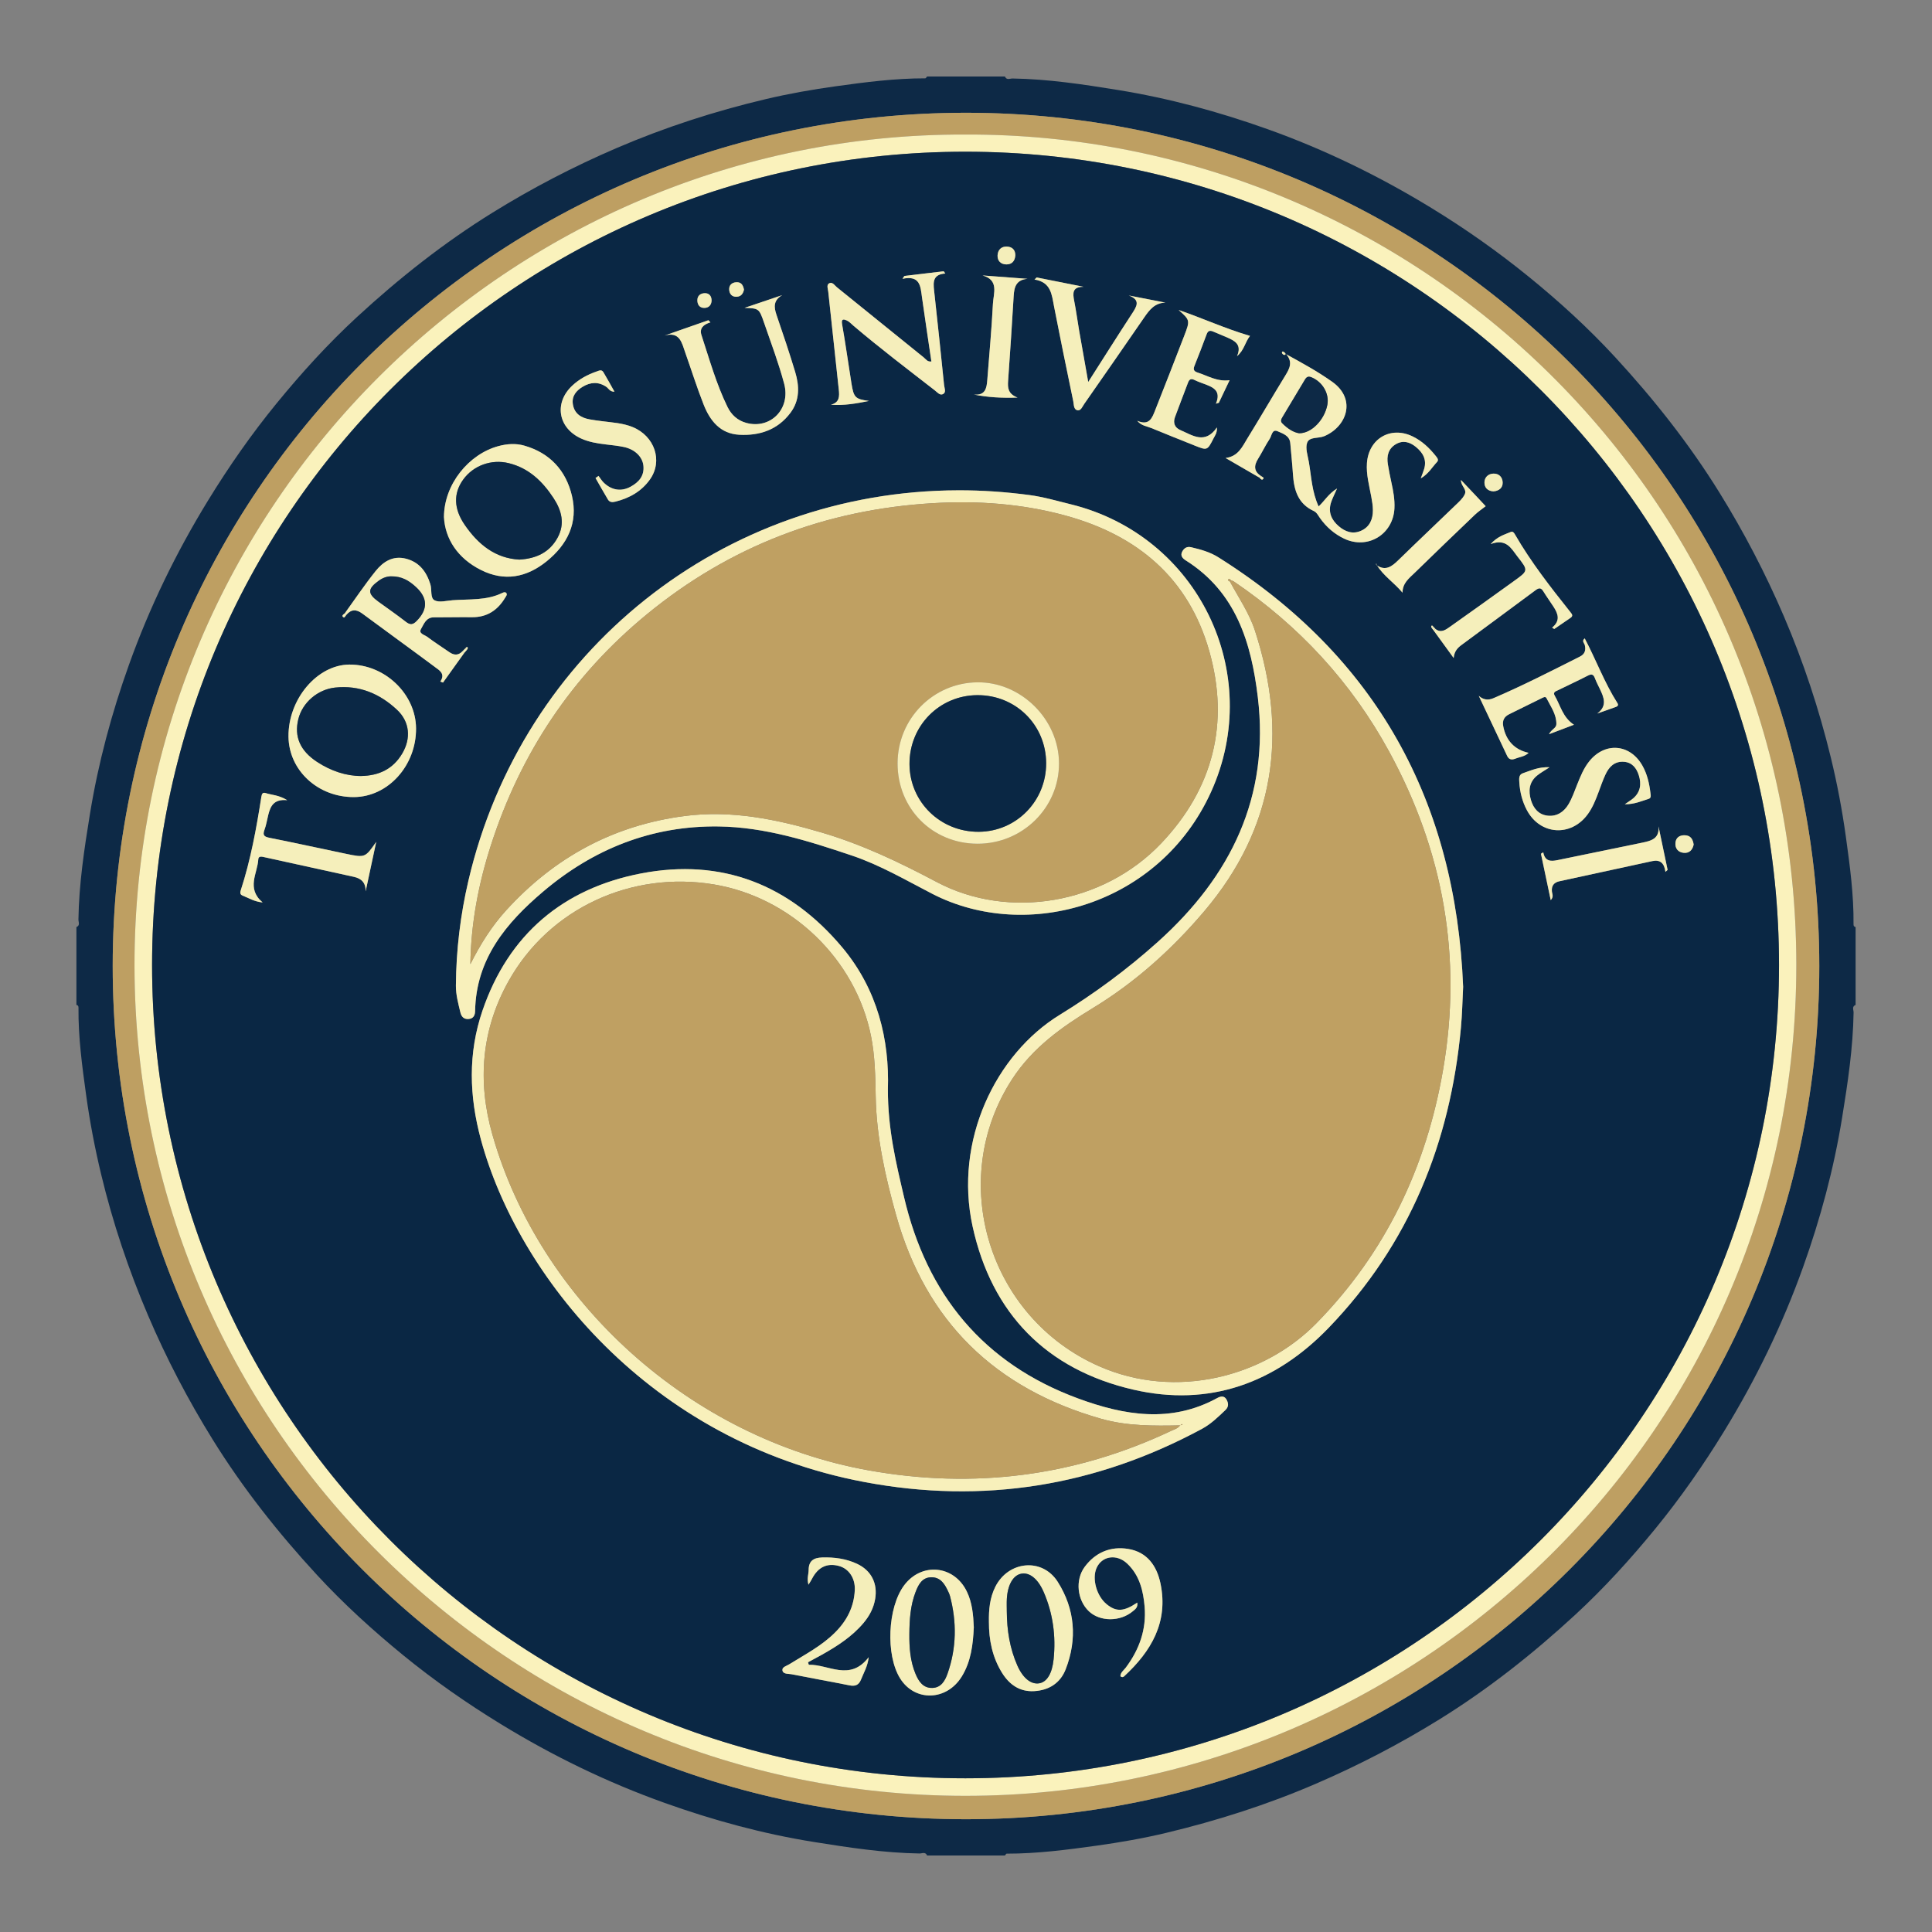 <?xml version="1.0" encoding="utf-8"?>
<!-- Generator: Adobe Illustrator 16.0.0, SVG Export Plug-In . SVG Version: 6.00 Build 0)  -->
<!DOCTYPE svg PUBLIC "-//W3C//DTD SVG 1.0//EN" "http://www.w3.org/TR/2001/REC-SVG-20010904/DTD/svg10.dtd">
<svg version="1.0" id="Layer_1" xmlns="http://www.w3.org/2000/svg" xmlns:xlink="http://www.w3.org/1999/xlink" x="0px" y="0px"
	 width="800px" height="800px" viewBox="0 0 800 800" enable-background="new 0 0 800 800" xml:space="preserve">
<rect x="0" y="0" width="800" height="800" fill="#808080" stroke="none"/>
<g>
	<path fill-rule="evenodd" clip-rule="evenodd" fill="#0D2946" d="M416.121,31.673c-10.746,0-21.497,0-32.243,0
		c-0.239,0.264-0.478,0.763-0.717,0.763c-12.479-0.015-24.805,1.577-37.137,3.292c-9.731,1.353-19.407,3.062-28.943,5.316
		c-21.17,5.009-41.79,11.683-61.835,20.294c-17.799,7.648-34.89,16.545-51.311,26.722c-20.163,12.495-38.72,27.172-56.14,43.235
		c-11.966,11.033-22.922,23.093-33.219,35.68c-10.439,12.762-19.857,26.281-28.49,40.365
		c-13.199,21.536-24.152,44.097-32.664,67.869c-7.222,20.17-12.753,40.744-16.193,61.928c-2.351,14.473-4.527,28.924-4.754,43.613
		c-0.017,1.036,0.807,2.464-0.833,3.129c0,10.747,0,21.493,0,32.239c0.641,0.097,0.862,0.526,0.856,1.113
		c-0.123,12.217,1.511,24.267,3.181,36.335c1.526,11.031,3.613,21.938,6.211,32.745c4.816,20.016,11.324,39.454,19.429,58.424
		c7.61,17.815,16.539,34.893,26.716,51.311c12.496,20.163,27.175,38.716,43.237,56.134c11.033,11.967,23.096,22.92,35.685,33.218
		c12.763,10.438,26.281,19.854,40.369,28.488c21.534,13.196,44.095,24.16,67.874,32.655c20.175,7.207,40.729,12.819,61.931,16.205
		c14.481,2.312,28.928,4.519,43.62,4.747c1.037,0.016,2.464-0.806,3.129,0.833c10.746,0,21.497,0,32.243,0
		c0.24-0.268,0.479-0.765,0.719-0.762c12.479,0.014,24.805-1.578,37.133-3.295c9.734-1.354,19.414-3.038,28.945-5.322
		c21.146-5.07,41.797-11.646,61.838-20.285c17.787-7.668,34.887-16.549,51.307-26.725c20.164-12.495,38.721-27.173,56.141-43.234
		c11.967-11.033,22.922-23.093,33.221-35.682c10.438-12.762,19.857-26.279,28.49-40.366c13.197-21.532,24.15-44.094,32.662-67.866
		c7.221-20.173,12.754-40.744,16.193-61.928c2.35-14.477,4.525-28.924,4.758-43.614c0.014-1.036-0.811-2.464,0.832-3.129
		c0-10.746,0-21.492,0-32.239c-0.643-0.097-0.863-0.528-0.857-1.113c0.125-12.216-1.51-24.268-3.18-36.337
		c-1.529-11.028-3.592-21.944-6.217-32.74c-4.869-19.998-11.291-39.466-19.42-58.43c-7.631-17.803-16.543-34.887-26.719-51.306
		c-12.502-20.163-27.18-38.719-43.24-56.136c-11.035-11.965-23.07-22.953-35.691-33.208c-12.793-10.39-26.252-19.889-40.357-28.502
		c-21.551-13.168-44.096-24.164-67.881-32.648c-20.176-7.197-40.744-12.767-61.928-16.2c-14.479-2.344-28.926-4.524-43.619-4.753
		C418.215,32.49,416.785,33.312,416.121,31.673z M399.966,753.304C204.589,753.276,46.641,595.31,46.67,399.967
		C46.7,204.608,204.687,46.662,400.034,46.696c195.371,0.035,353.33,158.016,353.294,353.338
		C753.293,595.404,595.324,753.327,399.966,753.304z"/>
	<path fill-rule="evenodd" clip-rule="evenodd" fill="#BE9F62" d="M399.966,753.304c195.358,0.023,353.327-157.899,353.362-353.27
		c0.035-195.322-157.924-353.303-353.294-353.338C204.687,46.662,46.7,204.608,46.67,399.967
		C46.641,595.31,204.589,753.276,399.966,753.304z M399.656,55.714c186.596-0.737,343.987,150.274,344.161,343.579
		c0.174,193.331-157.076,344.268-343.969,344.325C211.114,743.678,55.864,590.255,55.695,399.89
		C55.527,209.446,210.694,55.099,399.656,55.714z"/>
	<path fill-rule="evenodd" clip-rule="evenodd" fill="#FAF2BC" d="M399.656,55.714C210.694,55.099,55.527,209.446,55.695,399.89
		c0.169,190.365,155.419,343.788,344.152,343.729c186.893-0.058,344.143-150.994,343.969-344.325
		C743.643,205.988,586.252,54.977,399.656,55.714z M736.652,399.586c0.016,185.985-150.775,336.718-336.896,336.768
		c-186.098,0.05-336.785-150.624-336.785-336.757c0-186.133,150.656-336.791,336.777-336.775
		C585.824,62.836,736.639,213.583,736.652,399.586z"/>
	<path fill-rule="evenodd" clip-rule="evenodd" fill="#0A2744" d="M736.652,399.586c-0.014-186.003-150.828-336.75-336.904-336.765
		C213.628,62.806,62.972,213.463,62.972,399.597c0,186.133,150.687,336.807,336.785,336.757
		C585.877,736.304,736.668,585.571,736.652,399.586z M593.605,259.601c0.256,0.281,0.514,0.563,0.768,0.847
		c2.395,1.849,4.35,0.27,6.148-0.996c8.873-6.26,17.691-12.6,26.504-18.942c5.85-4.207,5.867-4.257,1.367-10.004
		c-2.572-3.286-4.564-7.68-11.143-5.222c2.842-3.173,5.695-3.893,8.301-4.997c0.871-0.368,1.332,0.27,1.799,1.077
		c6.592,11.402,14.676,21.75,22.855,32.021c0.793,0.994,1.322,1.639,0.018,2.521c-2.225,1.497-4.424,3.026-6.637,4.543
		c-0.299-0.187-0.6-0.376-0.902-0.561c3.588-2.885,2.451-5.792,0.58-8.673c-1.387-2.135-2.881-4.2-4.217-6.368
		c-0.947-1.537-1.797-1.501-3.191-0.463c-10.215,7.61-20.498,15.128-30.727,22.721c-1.555,1.156-2.93,2.556-3.197,5.366
		c-3.041-4.188-5.691-7.839-8.344-11.494c-0.211-0.269-0.426-0.538-0.641-0.804c-0.252-0.401-0.549-0.827,0.004-1.179
		C593.012,258.953,593.381,259.386,593.605,259.601z M192.697,268.471c0.229-0.209,0.58-0.64,0.669-0.593
		c0.594,0.329,0.252,0.758,0.023,1.156c-0.396,0.454-0.788,0.907-1.182,1.363c-2.926,4.083-5.85,8.166-8.775,12.249
		c-0.366-0.14-0.733-0.282-1.101-0.423c2.17-3.251-0.379-4.641-2.176-5.984c-10-7.461-20.123-14.75-30.141-22.183
		c-2.506-1.858-4.597-1.806-6.619,0.563c-0.415,0.406-0.674,1.502-1.4,0.816c-0.557-0.527,0.228-1.076,0.747-1.439
		c4.234-5.857,8.263-11.875,12.773-17.51c3.115-3.889,7.192-6.559,12.654-5.126c5.501,1.442,8.413,5.391,10.031,10.557
		c0.71,2.265-0.13,5.687,1.735,6.661c1.962,1.026,4.966,0.154,7.503-0.037c6.908-0.521,14.001,0.182,20.514-3.004
		c0.666-0.327,1.377-0.516,1.766,0.132c0.371,0.613-0.183,1.224-0.534,1.809c-3.131,5.238-7.555,8.171-13.831,8.093
		c-5.234-0.064-10.469,0.078-15.705,0.058c-3.263-0.013-4.136,2.825-5.315,4.828c-1.119,1.901,1.43,2.394,2.537,3.218
		c3.006,2.245,6.161,4.29,9.256,6.415c1.912,1.31,3.723,1.352,5.39-0.429C191.909,269.264,192.303,268.868,192.697,268.471z
		 M569.986,234.02c3.773,2.576,6.371,0.533,9.047-2.081c7.875-7.688,15.877-15.245,23.799-22.887c1.34-1.293,2.754-2.524,3.637-4.25
		c1.154-2.266-1.584-3.438-1.51-6.053c2.291,2.419,4.211,4.436,6.119,6.461c1.375,1.458,2.734,2.929,4.104,4.392
		c-1.498,1.178-3.098,2.242-4.469,3.549c-8.344,7.977-16.67,15.976-24.928,24.042c-2.277,2.227-5.041,4.242-5.029,8.223
		c-3.463-4.15-7.936-6.983-10.666-11.464c-0.139-0.135-0.281-0.271-0.424-0.406c0.113-0.017,0.229-0.032,0.344-0.05
		C570.004,233.671,569.994,233.846,569.986,234.02z M521.592,197.83c-4.498-2.606-8.994-5.214-14.107-8.181
		c5.244-0.653,6.908-4.669,9.018-8.096c5.342-8.671,10.463-17.475,15.783-26.159c1.73-2.827,3.092-5.495,0.309-8.704
		c6.656,3.66,13.105,7.179,19.047,11.412c10.166,7.239,5.986,18.635-3.35,22.529c-2.395,0.997-6.119,0.135-7.039,2.708
		c-0.809,2.267,0.246,5.266,0.703,7.904c1.053,6.096,1.246,12.405,4.059,18.461c2.578-2.424,4.107-5.279,7.627-7.429
		c-1.121,2.588-2.012,4.218-2.541,5.956c-1.189,3.929,0.252,7.103,3.244,9.666c2.734,2.344,5.861,3.417,9.293,1.863
		c3.586-1.624,4.873-4.833,4.848-8.559c-0.014-1.858-0.34-3.73-0.676-5.565c-0.844-4.606-2.131-9.14-1.787-13.911
		c0.723-10.031,9.703-15.372,18.754-11.09c3.969,1.878,7.063,4.813,9.768,8.207c0.602,0.754,1.328,1.594,0.488,2.473
		c-2.029,2.127-3.467,4.873-6.729,6.771c0.629-1.739,1.086-2.817,1.416-3.933c1.16-3.918-0.613-6.805-3.49-9.138
		c-2.447-1.987-5.268-2.822-8.197-1.111c-3.209,1.869-3.902,4.935-3.342,8.365c0.408,2.509,0.912,5.004,1.453,7.49
		c0.777,3.542,1.445,7.085,1.262,10.744c-0.539,10.779-11.045,17.164-20.797,12.553c-4.074-1.926-7.387-4.83-10.008-8.504
		c-0.777-1.089-1.354-2.386-2.633-2.974c-6.545-3.007-8.162-8.731-8.582-15.203c-0.279-4.282-0.742-8.552-1.102-12.83
		c-0.268-3.2-3.109-4.013-5.236-4.969c-2.332-1.043-2.447,1.861-3.281,3.117c-1.773,2.67-3.143,5.604-4.846,8.33
		c-1.791,2.868-1.721,5.239,1.322,7.139c0.363,0.362,1.398,0.494,0.775,1.216C522.568,198.898,521.939,198.385,521.592,197.83z
		 M367.656,451.092c-0.032,16.535,3.399,30.511,6.651,44.456c9.413,40.387,32.796,69.052,72.13,83.532
		c19.053,7.013,38.438,10.323,57.605-0.185c1.359-0.745,2.881-1.084,3.844,0.646c0.844,1.51,0.943,2.984-0.486,4.344
		c-3.016,2.868-5.98,5.775-9.697,7.778c-44.023,23.737-90.639,31.287-139.813,22.008c-89.465-16.879-143.548-85.872-158.735-141.731
		c-4.907-18.051-5.404-35.804,0.621-53.446c10.804-31.628,33.494-50.633,65.724-56.833c33.309-6.405,61.444,4.608,83.27,30.65
		C363.474,409.854,368.33,430.7,367.656,451.092z M396.845,203.028c9.815-0.032,19.581,0.667,29.315,1.946
		c5.875,0.772,11.529,2.444,17.254,3.851c52.564,12.926,80.352,69.807,58.086,119.026c-21.215,46.899-76.176,62.503-115.473,42.254
		c-10.927-5.63-21.535-11.893-33.33-15.858c-17.969-6.043-35.992-11.771-55.128-12.027c-27.621-0.373-51.825,9.279-72.683,26.983
		c-15.24,12.934-27.773,27.8-28.151,49.411c-0.029,1.629-0.57,3.191-2.736,3.34c-2.06,0.143-2.976-1.11-3.37-2.767
		c-0.87-3.645-1.877-7.263-1.85-11.075c0.104-14.69,1.853-29.203,5.189-43.482C216.179,269.57,299.505,203.23,396.845,203.028z
		 M605.852,408.629c-0.289,5.794-0.404,11.421-0.928,17.051c-4.402,47.48-21.391,89.502-54.723,124.105
		c-22.172,23.018-49.537,32.886-80.914,25.636c-35.91-8.297-58.668-31.444-66.568-67.638c-7.73-35.411,9.482-71.234,36.102-87.568
		c14.434-8.856,27.941-18.825,40.594-30.187c30.316-27.223,46.385-60.087,41.414-101.392c-2.705-22.464-8.994-43.484-29.852-56.599
		c-1.285-0.81-2.365-1.956-1.426-3.677c0.775-1.418,1.951-2.17,3.664-1.769c3.922,0.919,7.805,1.99,11.25,4.155
		C570.039,271.989,602.777,331.889,605.852,408.629z M146.531,330.056c-14.892,0.07-26.931-11.068-27.074-25.045
		c-0.157-15.499,11.873-29.738,25.2-29.828c14.671-0.097,27.492,12.146,27.618,26.373
		C172.412,317.005,160.682,329.991,146.531,330.056z M183.834,214.094c0.052-13.626,10.329-26.072,22.529-29.362
		c3.564-0.962,7.166-1.226,10.718-0.214c10.634,3.034,17.271,10.313,19.743,20.768c2.638,11.163-1.822,20.197-10.577,27.224
		c-8.258,6.626-17.346,8.355-26.988,3.563C189.461,231.205,184.292,223.062,183.834,214.094z M359.813,166.029
		c-5.179,1.053-10.37,1.966-15.777,1.572c3.696-0.932,3.583-3.585,3.279-6.373c-1.462-13.466-2.917-26.931-4.345-40.4
		c-0.124-1.161-0.774-2.748,0.226-3.416c1.425-0.951,2.361,0.738,3.333,1.522c12.01,9.683,23.979,19.416,35.994,29.09
		c0.845,0.683,1.489,1.883,3.153,1.662c-1.316-8.938-2.674-17.807-3.911-26.692c-0.613-4.411-0.725-9.102-8.059-7.548
		c0.252-0.391,0.507-0.782,0.761-1.173c5.431-0.65,10.861-1.302,16.292-1.953c0.227,0.312,0.455,0.623,0.683,0.934
		c-5.131,0.351-5.045,3.47-4.658,6.968c1.447,13.063,2.808,26.133,4.141,39.207c0.126,1.246,0.969,2.939-0.361,3.711
		c-1.329,0.772-2.438-0.694-3.458-1.484c-11.335-8.806-22.77-17.485-33.713-26.784c-0.917-0.779-1.763-1.761-2.827-2.216
		c-1.083-0.466-2.297-0.8-1.883,1.529c1.448,8.172,2.568,16.403,3.891,24.599C353.529,164.701,354.149,165.231,359.813,166.029z
		 M308.305,127.481c5.192-1.755,10.387-3.512,15.582-5.268c-3.623,2.129-3.495,4.837-2.359,8.146
		c2.692,7.846,5.341,15.713,7.74,23.652c1.764,5.834,1.946,11.721-1.955,16.917c-5.295,7.057-12.747,9.553-21.219,9.09
		c-7.902-0.434-12.1-5.842-14.733-12.499c-2.801-7.087-5.08-14.381-7.627-21.57c-1.403-3.96-2.197-8.769-8.533-7.007
		c6.045-2.115,12.092-4.23,18.139-6.348c0.278,0.294,0.556,0.588,0.833,0.882c-2.874,0.877-4.642,2.446-3.709,5.283
		c3.297,10.037,6.136,20.25,10.8,29.779c1.572,3.213,4.137,5.582,7.746,6.571c9.994,2.733,18.49-5.754,15.692-16.237
		c-2.272-8.517-5.412-16.805-8.288-25.152C314.329,127.676,314.241,127.708,308.305,127.481z M409.49,671.565
		c-0.084-5.004,0.354-9.919,2.635-14.482c5.381-10.773,19.457-12.193,25.863-2.07c7.125,11.256,8.146,23.666,3.295,36.183
		c-2.227,5.755-6.967,8.741-13.125,9.07c-5.963,0.316-10.215-2.718-13.242-7.592C410.91,686.219,409.463,679.068,409.49,671.565z
		 M403.234,673.843c-0.336,7.097-1.145,14.159-5.008,20.399c-6.286,10.159-19.488,10.467-25.542,0.686
		c-5.99-9.678-5.142-29.255,1.661-38.423c7.188-9.685,20.651-8.435,25.958,2.426C402.596,663.617,403.014,668.687,403.234,673.843z
		 M504.697,166.786c-0.404,0.127-0.805,0.254-1.209,0.382c2.273-5.429-1.188-6.831-4.775-8.166
		c-1.377-0.513-2.777-1.004-4.092-1.657c-1.42-0.702-2.16-0.333-2.695,1.116c-1.77,4.771-3.658,9.499-5.398,14.279
		c-0.857,2.354-0.113,4.344,2.209,5.34c5.063,2.173,10.232,6.068,15.156-1.086c0.139,2.229-0.758,3.293-1.352,4.452
		c-2.619,5.136-2.635,5.141-7.916,3.029c-5.965-2.389-11.938-4.76-17.875-7.219c-1.885-0.779-4.102-0.914-5.85-3.024
		c5.051,2.222,6.207-1.266,7.459-4.436c4.029-10.213,8.041-20.435,11.977-30.68c2.5-6.504,2.441-6.529-2.293-10.756
		c9.801,3.338,19.227,7.7,29.553,10.727c-2.105,2.71-2.463,6.038-5.373,8.382c2.127-4.834-0.963-6.382-4.236-7.802
		c-1.842-0.802-3.705-1.549-5.555-2.339c-1.279-0.547-2.191-0.547-2.779,1.062c-1.604,4.401-3.33,8.761-5.057,13.117
		c-0.561,1.413-0.299,2.234,1.234,2.723c4.254,1.35,8.166,3.903,13.322,3.206C507.529,160.844,506.115,163.814,504.697,166.786z
		 M661.393,295.457c4.285-3.194,2.727-6.696,1.061-10.213c-0.688-1.453-1.459-2.872-2.014-4.375c-0.617-1.669-1.395-1.913-3-1.081
		c-4.039,2.092-8.188,3.976-12.268,5.999c-0.867,0.431-2.287,0.767-1.396,2.269c2.381,4.035,3.293,8.998,7.967,12.046
		c-3.512,1.331-6.602,2.504-10.334,3.919c1.068-2.13,3.035-2.489,3.055-4.183c0.053-4.083-2.361-7.286-4.078-10.717
		c-0.465-0.934-1.424-0.293-2.129,0.05c-4.445,2.183-8.891,4.367-13.328,6.567c-2.037,1.011-2.918,2.536-2.486,4.907
		c1.086,5.914,4.643,9.817,10.521,11.088c-1.623,1.582-3.705,1.676-5.49,2.409c-1.463,0.6-2.662,0.403-3.371-1.089
		c-3.941-8.301-7.855-16.616-11.777-24.926c1.967,1.742,3.936,1.898,6.119,0.961c12.189-5.231,23.982-11.28,35.814-17.238
		c1.998-1.006,2.48-2.633,1.982-4.723c-0.203-0.852-1.414-1.654-0.049-2.795c4.697,8.889,8.17,18.35,13.561,26.822
		c0.453,0.707,0.203,1.263-0.584,1.544C666.578,293.624,663.984,294.538,661.393,295.457z M482.586,125.31
		c-4.488,0.102-6.684,3.079-8.861,6.245c-8.207,11.927-16.473,23.813-24.752,35.689c-0.74,1.069-1.395,2.873-2.754,2.65
		c-1.699-0.279-1.514-2.341-1.793-3.697c-2.719-13.113-5.426-26.231-7.982-39.376c-0.945-4.868-1.225-9.977-8.074-11.073
		c0.297-0.287,0.596-0.572,0.891-0.857c6.49,1.291,12.979,2.582,19.465,3.872c-4.717-0.067-4.564,2.579-3.922,5.846
		c0.809,4.071,1.336,8.196,2.043,12.289c1.172,6.776,2.393,13.542,3.762,21.284c6.408-10.029,12.182-19.193,18.105-28.264
		c1.969-3.014,3.717-5.667-1.289-7.565C472.48,123.339,477.531,124.326,482.586,125.31z M151.404,369.071
		c0.058-3.584-1.741-5.299-4.887-5.996c-12.3-2.72-24.601-5.431-36.91-8.108c-0.977-0.212-2.569-0.693-2.649,0.817
		c-0.312,5.861-5.1,12.034,1.791,17.9c-3.518-0.356-5.785-1.849-8.219-2.813c-0.997-0.394-1.233-1.001-0.84-2.207
		c4.12-12.643,6.485-25.683,8.543-38.784c0.182-1.156,0.555-1.876,1.731-1.495c2.593,0.839,5.483,0.787,8.979,2.957
		c-5.665-0.567-6.956,2.546-7.851,6.048c-0.53,2.078-0.835,4.232-1.583,6.223c-0.903,2.401,0.042,2.897,2.229,3.333
		c10.515,2.094,20.989,4.399,31.484,6.589c7.984,1.664,7.989,1.636,12.565-4.943C154.215,355.95,152.81,362.512,151.404,369.071z
		 M359.707,686.212c-0.43,3.823-2.08,6.453-3.184,9.271c-0.891,2.276-2.413,2.862-4.78,2.388c-8.01-1.604-16.059-3.021-24.07-4.616
		c-1.327-0.264-3.439,0.073-3.688-1.63c-0.197-1.348,1.731-1.797,2.836-2.483c6.589-4.098,13.519-7.675,19.082-13.282
		c4.833-4.867,7.731-10.562,8.047-17.449c0.222-4.869-2.421-8.824-6.497-9.955c-4.933-1.373-8.725,0.429-11.226,5.301
		c-0.361,0.703-0.81,1.36-1.453,2.431c-0.733-2.501,0.056-4.307,0.069-6.137c0.026-3.677,2.007-5.027,5.579-5.133
		c5.057-0.151,9.913,0.484,14.488,2.636c5.891,2.771,8.553,8.126,7.479,14.512c-0.643,3.817-2.366,7.059-4.837,9.988
		c-4.76,5.635-10.825,9.536-17.159,13.099c-1.918,1.078-3.866,2.103-5.801,3.153c0.102,0.347,0.204,0.692,0.308,1.042
		C343.12,689.125,351.906,696.414,359.707,686.212z M470.918,663.603c0.326,2.043-0.9,2.795-1.871,3.606
		c-5.223,4.372-13.539,4.353-18.145,0.006c-4.865-4.591-5.789-12.981-1.736-18.435c4.461-5.999,10.748-8.593,18.008-7.397
		c7.842,1.289,11.852,7.014,13.371,14.351c3.309,16.005-3.865,28.054-15.096,38.421c-0.395,0.367-0.963,0.474-1.512-0.073
		c0.033-1.585,1.389-2.432,2.225-3.553c5.596-7.463,8.58-15.794,7.809-25.152c-0.545-6.627-2.104-13.063-7.174-17.889
		c-4.404-4.195-10.541-3.227-12.75,1.814c-1.951,4.441,0.039,11.573,4.174,14.956C462.188,667.504,465.311,667.392,470.918,663.603z
		 M246.591,197.939c0.416-0.292,0.832-0.58,1.25-0.872c0.722,0.947,1.338,2.005,2.188,2.822c3.256,3.131,7.222,3.749,11.059,1.661
		c3.379-1.84,5.747-4.419,5.343-8.641c-0.356-3.72-3.491-6.841-8.101-7.82c-2.485-0.525-5.032-0.77-7.559-1.074
		c-3.469-0.414-6.902-0.974-10.113-2.426c-9.594-4.34-11.352-14.771-3.673-21.93c2.879-2.686,6.278-4.528,10-5.812
		c1.038-0.359,2.112-0.977,2.854,0.252c1.55,2.563,2.969,5.204,4.606,8.105c-2.008-0.02-2.432-1.373-3.362-2.005
		c-3.281-2.231-6.584-2.002-9.813-0.049c-2.67,1.611-4.586,3.858-4.057,7.241c0.605,3.867,3.335,5.6,6.917,6.255
		c1.71,0.309,3.438,0.538,5.163,0.757c4.248,0.546,8.557,0.77,12.594,2.402c9.193,3.714,12.712,14.057,7.223,21.754
		c-3.477,4.875-8.442,7.697-14.234,9.149c-1.327,0.334-2.44,0.316-3.167-0.899C249.959,203.88,248.292,200.898,246.591,197.939z
		 M672.793,333.025c1.602-1.119,2.619-1.704,3.49-2.456c3.035-2.605,3.439-5.968,2.313-9.534c-0.936-2.954-2.725-5.333-6.133-5.595
		c-3.928-0.299-6.213,2.09-7.707,5.338c-1.057,2.301-1.898,4.71-2.781,7.092c-1.209,3.273-2.479,6.514-4.568,9.349
		c-6.939,9.417-19.648,8.562-25.135-1.711c-1.922-3.594-2.9-7.488-3.154-11.541c-0.086-1.438-0.299-3.199,1.486-3.794
		c3.318-1.108,6.555-2.702,11.039-2.466c-2.172,1.425-3.764,2.292-5.148,3.416c-3.375,2.74-3.691,6.419-2.539,10.238
		c1.027,3.408,3.209,6.019,6.98,6.397c3.877,0.389,6.771-1.676,8.619-4.853c1.469-2.523,2.436-5.346,3.527-8.076
		c1.35-3.361,2.691-6.721,4.988-9.581c6.475-8.071,16.809-7.276,21.949,1.669c2.043,3.557,2.91,7.458,3.4,11.474
		c0.113,0.921,0.414,2.04-0.773,2.404C679.691,331.707,676.82,333.062,672.793,333.025z M403.201,163.37
		c4.744,0.509,5.348-2.553,5.605-5.894c0.822-10.562,1.797-21.119,2.346-31.696c0.221-4.285,2.625-9.805-4.297-11.726
		c6.207,0.468,12.418,0.939,18.627,1.407c-4.572,0.349-5.51,3.209-5.734,6.988c-0.689,11.783-1.488,23.558-2.316,35.331
		c-0.199,2.808-0.061,5.349,3.932,6.848C414.666,164.863,409.092,164.521,403.201,163.37z M642.127,372.73
		c-1.406-6.664-2.73-12.936-4.051-19.208c0.314-0.199,0.633-0.398,0.947-0.601c0.717,3.819,3.152,3.807,5.893,3.239
		c11.678-2.417,23.359-4.808,35.037-7.217c3.652-0.755,7.262-1.577,6.801-6.749c1.256,6.001,2.514,12.002,3.768,18.005
		c-0.303,0.272-0.604,0.543-0.906,0.817c-0.438-3.627-2.219-5.149-5.404-4.459c-12.828,2.778-25.664,5.542-38.492,8.35
		c-2.283,0.498-3.395,1.885-3.094,4.372C642.74,370.232,643.436,371.3,642.127,372.73z M420.426,105.663
		c-0.119,2.347-1.365,3.838-3.684,3.826c-2.266-0.013-3.795-1.415-3.67-3.784c0.125-2.269,1.57-3.719,3.906-3.604
		C419.035,102.203,420.416,103.376,420.426,105.663z M701.311,349.723c-0.484,2.271-1.83,3.649-4.162,3.415
		c-2.311-0.232-3.582-1.854-3.387-4.127c0.184-2.148,1.67-3.209,3.861-3.148C700.133,345.929,700.984,347.57,701.311,349.723z
		 M618.387,203.472c-2.377-0.142-3.781-1.577-3.707-3.791c0.063-1.985,1.471-3.46,3.617-3.565c2.408-0.117,3.838,1.473,3.926,3.62
		C622.316,201.995,620.73,203.28,618.387,203.472z M294.659,124.455c-0.089,1.901-1.183,3.017-2.985,3.046
		c-1.879,0.033-2.874-1.23-2.915-3.071c-0.044-1.976,1.28-2.959,3-3.027C293.628,121.331,294.633,122.535,294.659,124.455z
		 M308.073,119.954c-0.359,1.459-1.032,2.81-3.002,2.924c-2.028,0.117-3.016-1.208-3.127-2.892
		c-0.117-1.786,0.982-2.997,2.911-3.116C306.849,116.748,307.697,117.953,308.073,119.954z M531.371,146.825
		c-0.109-0.134-0.49-0.396-0.545-0.712c-0.066-0.389,0.213-0.755,0.697-0.421c0.307,0.214,0.715,0.489,0.777,0.795
		C532.385,146.915,532.023,147.114,531.371,146.825z"/>
	<path fill-rule="evenodd" clip-rule="evenodd" fill="#F8F0BB" d="M367.656,451.092c0.674-20.392-4.182-41.237-18.886-58.782
		c-21.826-26.042-49.961-37.055-83.27-30.65c-32.23,6.2-54.92,25.205-65.724,56.833c-6.025,17.643-5.528,35.396-0.621,53.446
		c15.187,55.859,69.27,124.853,158.735,141.731c49.174,9.279,95.789,1.729,139.813-22.008c3.717-2.003,6.682-4.91,9.697-7.778
		c1.43-1.359,1.33-2.834,0.486-4.344c-0.963-1.729-2.484-1.391-3.844-0.646c-19.168,10.508-38.553,7.197-57.605,0.185
		c-39.334-14.48-62.717-43.146-72.13-83.532C371.056,481.603,367.625,467.627,367.656,451.092z M488.666,590.214
		c0.262-0.19,0.523-0.385,0.795-0.557c0.014-0.007,0.148,0.172,0.223,0.264c-0.342,0.096-0.684,0.19-1.021,0.284
		c-0.906,1.295-2.406,1.67-3.713,2.287c-39.971,18.864-81.74,24.134-125.187,16.369c-73.651-13.163-136.169-69.661-155.895-139.124
		c-6.28-22.116-4.45-43.521,6.717-63.479c16.889-30.182,50.909-45.767,85.125-40.015c31.913,5.363,58.532,30.859,64.945,62.7
		c1.661,8.24,1.81,16.708,1.959,25.173c0.298,16.72,3.954,32.991,8.442,49.023c12.345,44.093,41.035,71.845,84.863,84.336
		C466.67,590.537,477.656,590.441,488.666,590.214z"/>
	<path fill-rule="evenodd" clip-rule="evenodd" fill="#F8F0BB" d="M396.845,203.028c-97.34,0.202-180.667,66.542-202.877,161.601
		c-3.336,14.279-5.085,28.792-5.189,43.482c-0.027,3.813,0.98,7.431,1.85,11.075c0.395,1.656,1.31,2.909,3.37,2.767
		c2.166-0.148,2.707-1.711,2.736-3.34c0.378-21.61,12.912-36.477,28.151-49.411c20.858-17.704,45.062-27.356,72.683-26.983
		c19.136,0.257,37.159,5.984,55.128,12.027c11.795,3.966,22.403,10.229,33.33,15.858c39.297,20.25,94.258,4.645,115.473-42.254
		c22.266-49.219-5.521-106.1-58.086-119.026c-5.725-1.407-11.379-3.079-17.254-3.851
		C416.426,203.696,406.66,202.996,396.845,203.028z M194.77,399.245c0.249-16.885,3.349-33.176,8.446-49.066
		c12.247-38.174,33.582-70.306,64.614-95.797c34.41-28.269,74.084-43.4,118.41-46.025c18.522-1.096,36.952,0.191,55.058,5.154
		c29.861,8.184,50.896,26.007,59.426,56.059c8.498,29.933,1.596,57.033-19.922,79.66c-23.916,25.14-63.115,31.838-93.02,15.96
		c-15.327-8.136-30.897-15.552-47.602-20.47c-18.535-5.453-37.235-9.361-56.697-6.828c-29.438,3.831-53.911,17.128-73.84,38.996
		C203.563,383.556,198.838,391.127,194.77,399.245z"/>
	<path fill-rule="evenodd" clip-rule="evenodd" fill="#F8F0BB" d="M605.852,408.629c-3.074-76.74-35.813-136.64-101.387-177.882
		c-3.445-2.165-7.328-3.236-11.25-4.155c-1.713-0.401-2.889,0.351-3.664,1.769c-0.939,1.721,0.141,2.867,1.426,3.677
		c20.857,13.115,27.146,34.135,29.852,56.599c4.971,41.305-11.098,74.169-41.414,101.392c-12.652,11.361-26.16,21.33-40.594,30.187
		c-26.619,16.334-43.832,52.157-36.102,87.568c7.9,36.193,30.658,59.341,66.568,67.638c31.377,7.25,58.742-2.618,80.914-25.636
		c33.332-34.604,50.32-76.625,54.723-124.105C605.447,420.05,605.563,414.423,605.852,408.629z M509.727,240.29
		c0.373,0.146,0.791,0.227,1.113,0.446c27.055,18.337,48.678,41.713,64.332,70.393c22.574,41.354,30.395,85.381,22.363,131.917
		c-6.932,40.176-23.684,75.556-52.461,104.906c-21.678,22.112-58.018,31.793-89.867,17.825
		c-45.852-20.11-63.371-76.951-36.096-118.929c8.475-13.043,20.521-21.584,33.49-29.471c17.568-10.685,32.75-24.383,46.02-40.01
		c29.367-34.581,34.865-73.676,21.045-116.186c-2.387-7.346-6.77-13.653-10.373-20.367c-0.344-0.232-1.061-0.389-0.684-0.901
		C508.939,239.473,509.424,239.909,509.727,240.29z"/>
	<path fill-rule="evenodd" clip-rule="evenodd" fill="#F6EFBB" d="M522.242,197.162c-3.043-1.9-3.113-4.271-1.322-7.139
		c1.703-2.725,3.072-5.66,4.846-8.33c0.834-1.255,0.949-4.16,3.281-3.117c2.127,0.957,4.969,1.769,5.236,4.969
		c0.359,4.277,0.822,8.547,1.102,12.83c0.42,6.472,2.037,12.196,8.582,15.203c1.279,0.588,1.855,1.885,2.633,2.974
		c2.621,3.674,5.934,6.579,10.008,8.504c9.752,4.611,20.258-1.774,20.797-12.553c0.184-3.659-0.484-7.202-1.262-10.744
		c-0.541-2.486-1.045-4.981-1.453-7.49c-0.561-3.43,0.133-6.497,3.342-8.365c2.93-1.711,5.75-0.876,8.197,1.111
		c2.877,2.333,4.65,5.219,3.49,9.138c-0.33,1.116-0.787,2.194-1.416,3.933c3.262-1.898,4.699-4.643,6.729-6.771
		c0.84-0.879,0.113-1.719-0.488-2.473c-2.705-3.394-5.799-6.328-9.768-8.207c-9.051-4.281-18.031,1.059-18.754,11.09
		c-0.344,4.771,0.943,9.304,1.787,13.911c0.336,1.835,0.662,3.707,0.676,5.565c0.025,3.726-1.262,6.935-4.848,8.559
		c-3.432,1.555-6.559,0.481-9.293-1.863c-2.992-2.563-4.434-5.737-3.244-9.666c0.529-1.738,1.42-3.368,2.541-5.956
		c-3.52,2.15-5.049,5.005-7.627,7.429c-2.813-6.056-3.006-12.366-4.059-18.461c-0.457-2.638-1.512-5.637-0.703-7.904
		c0.92-2.574,4.645-1.712,7.039-2.708c9.336-3.894,13.516-15.29,3.35-22.529c-5.941-4.232-12.391-7.752-19.047-11.412
		c2.783,3.208,1.422,5.876-0.309,8.704c-5.32,8.684-10.441,17.488-15.783,26.159c-2.109,3.427-3.773,7.443-9.018,8.096
		c5.113,2.966,9.609,5.574,14.107,8.181C521.809,197.608,522.027,197.384,522.242,197.162z M537.936,179.403
		c-2.451-0.374-4.848-2.01-6.971-4.121c-0.848-0.839-0.434-1.714,0.072-2.553c3.096-5.162,6.205-10.313,9.279-15.49
		c0.729-1.224,1.42-1.572,2.904-0.937c4.449,1.911,7.295,6.746,6.408,11.344C548.447,173.806,543.113,179.468,537.936,179.403z"/>
	<path fill-rule="evenodd" clip-rule="evenodd" fill="#F6EFBB" d="M146.531,330.056c14.151-0.065,25.881-13.051,25.744-28.5
		c-0.125-14.227-12.947-26.47-27.618-26.373c-13.328,0.09-25.357,14.329-25.2,29.828C119.6,318.987,131.639,330.125,146.531,330.056
		z M149.458,321.324c-5.97,0.02-12.334-2.022-18.123-5.812c-7.029-4.601-9.604-10.455-7.803-17.739
		c1.688-6.833,7.957-12.286,15.236-13.068c10.018-1.076,18.509,2.539,25.642,9.229c5.274,4.948,5.839,11.788,2.176,18.021
		C162.751,318.482,156.821,321.222,149.458,321.324z"/>
	<path fill-rule="evenodd" clip-rule="evenodd" fill="#F6EFBB" d="M183.834,214.094c0.458,8.968,5.626,17.111,15.425,21.979
		c9.643,4.793,18.73,3.064,26.988-3.563c8.754-7.027,13.215-16.062,10.577-27.224c-2.472-10.456-9.108-17.734-19.743-20.768
		c-3.552-1.012-7.153-0.748-10.718,0.214C194.164,188.022,183.887,200.468,183.834,214.094z M215.036,231.721
		c-9.962-0.538-17.036-6.295-22.59-14.369c-4.597-6.683-4.743-13.04-0.689-18.709c4.213-5.895,11.733-8.605,18.874-6.863
		c8.367,2.042,14.033,7.567,18.57,14.468c3.348,5.089,4.805,10.573,1.737,16.292C227.663,228.636,222.183,231.31,215.036,231.721z"
		/>
	<path fill-rule="evenodd" clip-rule="evenodd" fill="#F5EEBB" d="M359.813,166.029c-5.665-0.797-6.285-1.328-7.24-7.244
		c-1.323-8.196-2.443-16.427-3.891-24.599c-0.414-2.33,0.8-1.996,1.883-1.529c1.064,0.455,1.911,1.437,2.827,2.216
		c10.943,9.299,22.378,17.979,33.713,26.784c1.02,0.79,2.129,2.257,3.458,1.484c1.33-0.771,0.487-2.465,0.361-3.711
		c-1.333-13.074-2.694-26.144-4.141-39.207c-0.387-3.498-0.473-6.617,4.658-6.968c-0.228-0.312-0.456-0.623-0.683-0.934
		c-5.431,0.65-10.861,1.303-16.292,1.953c-0.254,0.392-0.509,0.782-0.761,1.173c7.334-1.554,7.446,3.137,8.059,7.548
		c1.237,8.886,2.595,17.754,3.911,26.692c-1.664,0.221-2.308-0.979-3.153-1.662c-12.015-9.675-23.984-19.408-35.994-29.09
		c-0.972-0.785-1.908-2.474-3.333-1.522c-1,0.667-0.35,2.255-0.226,3.416c1.428,13.469,2.883,26.934,4.345,40.4
		c0.304,2.788,0.417,5.44-3.279,6.373C349.443,167.995,354.635,167.082,359.813,166.029z"/>
	<path fill-rule="evenodd" clip-rule="evenodd" fill="#F5EFBB" d="M191.517,269.659c-1.667,1.781-3.478,1.739-5.39,0.429
		c-3.095-2.125-6.25-4.17-9.256-6.415c-1.106-0.824-3.656-1.317-2.537-3.218c1.179-2.003,2.052-4.84,5.315-4.828
		c5.236,0.02,10.471-0.122,15.705-0.058c6.276,0.078,10.699-2.855,13.831-8.093c0.351-0.585,0.904-1.196,0.534-1.809
		c-0.389-0.647-1.101-0.458-1.766-0.132c-6.512,3.186-13.606,2.484-20.514,3.004c-2.537,0.191-5.541,1.063-7.503,0.037
		c-1.865-0.974-1.025-4.396-1.735-6.661c-1.618-5.166-4.53-9.115-10.031-10.557c-5.461-1.432-9.539,1.238-12.654,5.126
		c-4.51,5.635-8.54,11.653-12.773,17.51c0.217,0.209,0.435,0.416,0.653,0.623c2.021-2.369,4.113-2.421,6.619-0.563
		c10.018,7.433,20.141,14.722,30.141,22.183c1.797,1.343,4.347,2.733,2.176,5.984c0.367,0.142,0.735,0.284,1.101,0.423
		c2.925-4.083,5.849-8.166,8.775-12.249C191.977,270.15,191.746,269.904,191.517,269.659z M161.927,238.661
		c4.486-0.092,7.497,1.843,10.219,4.325c5.068,4.616,5.098,9.356,0.333,14.171c-1.528,1.545-2.667,1.634-4.398,0.282
		c-3.692-2.882-7.554-5.543-11.347-8.295c-4.636-3.36-4.595-5.301,0.147-8.721C158.574,239.201,160.438,238.611,161.927,238.661z"/>
	<path fill-rule="evenodd" clip-rule="evenodd" fill="#F5EEBB" d="M308.305,127.481c5.936,0.227,6.024,0.194,8.108,6.241
		c2.876,8.347,6.016,16.635,8.288,25.152c2.797,10.483-5.698,18.97-15.692,16.237c-3.608-0.989-6.173-3.358-7.746-6.571
		c-4.665-9.528-7.503-19.742-10.8-29.779c-0.933-2.837,0.835-4.406,3.709-5.283c-0.278-0.294-0.555-0.588-0.833-0.882
		c-6.047,2.117-12.094,4.232-18.139,6.348c6.335-1.761,7.129,3.047,8.533,7.007c2.547,7.189,4.827,14.483,7.627,21.57
		c2.633,6.656,6.832,12.064,14.733,12.499c8.472,0.463,15.924-2.033,21.219-9.09c3.901-5.196,3.719-11.083,1.955-16.917
		c-2.398-7.939-5.048-15.806-7.74-23.652c-1.135-3.309-1.264-6.017,2.359-8.146C318.691,123.97,313.497,125.726,308.305,127.481z"/>
	<path fill-rule="evenodd" clip-rule="evenodd" fill="#F5EFBB" d="M409.49,671.564c-0.027,7.504,1.42,14.654,5.426,21.109
		c3.027,4.874,7.279,7.908,13.242,7.592c6.158-0.329,10.898-3.315,13.125-9.07c4.852-12.517,3.83-24.927-3.295-36.183
		c-6.406-10.123-20.482-8.703-25.863,2.07C409.844,661.646,409.406,666.562,409.49,671.564z M416.895,667.297
		c0-1.743-0.086-3.493,0.014-5.232c0.334-5.83,2.611-9.767,5.955-10.423c3.363-0.659,6.869,1.989,9.291,7.557
		c3.871,8.906,5.119,18.269,4.117,27.917c-0.617,5.937-2.807,9.438-6.043,9.919c-3.305,0.489-6.646-2.109-8.984-7.418
		C418.119,682.527,416.943,675.001,416.895,667.297z"/>
	<path fill-rule="evenodd" clip-rule="evenodd" fill="#F6EFBB" d="M403.234,673.843c-0.221-5.156-0.639-10.226-2.931-14.912
		c-5.307-10.86-18.77-12.11-25.958-2.426c-6.803,9.168-7.651,28.745-1.661,38.423c6.054,9.781,19.256,9.474,25.542-0.686
		C402.09,688.002,402.898,680.939,403.234,673.843z M376.55,676.618c0.045-5.92,0.41-11.815,2.569-17.403
		c1.177-3.043,2.7-6.113,6.618-6.101c3.805,0.013,5.484,2.888,6.892,5.895c0.284,0.604,0.572,1.223,0.742,1.866
		c2.842,10.782,2.712,21.511-0.987,32.065c-1.026,2.924-2.615,5.876-6.289,5.995c-3.813,0.125-5.665-2.663-6.962-5.741
		C376.899,687.902,376.496,682.287,376.55,676.618z"/>
	<path fill-rule="evenodd" clip-rule="evenodd" fill="#F4EEBA" d="M504.697,166.786c1.418-2.971,2.832-5.941,4.455-9.351
		c-5.156,0.697-9.068-1.856-13.322-3.206c-1.533-0.489-1.795-1.311-1.234-2.723c1.727-4.356,3.453-8.716,5.057-13.117
		c0.588-1.609,1.5-1.609,2.779-1.062c1.85,0.79,3.713,1.537,5.555,2.339c3.273,1.42,6.363,2.967,4.236,7.802
		c2.91-2.344,3.268-5.672,5.373-8.382c-10.326-3.027-19.752-7.388-29.553-10.727c4.734,4.227,4.793,4.252,2.293,10.756
		c-3.936,10.245-7.947,20.467-11.977,30.68c-1.252,3.17-2.408,6.658-7.459,4.436c1.748,2.11,3.965,2.245,5.85,3.024
		c5.938,2.458,11.91,4.83,17.875,7.219c5.281,2.112,5.297,2.107,7.916-3.029c0.594-1.158,1.49-2.222,1.352-4.452
		c-4.924,7.154-10.094,3.259-15.156,1.086c-2.322-0.997-3.066-2.987-2.209-5.34c1.74-4.781,3.629-9.508,5.398-14.279
		c0.535-1.449,1.275-1.818,2.695-1.116c1.314,0.652,2.715,1.144,4.092,1.657c3.588,1.335,7.049,2.737,4.775,8.166
		C503.893,167.04,504.293,166.913,504.697,166.786z"/>
	<path fill-rule="evenodd" clip-rule="evenodd" fill="#F5EEBB" d="M661.393,295.457c2.592-0.919,5.186-1.833,7.775-2.758
		c0.787-0.281,1.037-0.837,0.584-1.544c-5.391-8.472-8.863-17.933-13.561-26.822c-1.365,1.141-0.154,1.943,0.049,2.795
		c0.498,2.09,0.016,3.717-1.982,4.723c-11.832,5.958-23.625,12.007-35.814,17.238c-2.184,0.937-4.152,0.78-6.119-0.961
		c3.922,8.31,7.836,16.625,11.777,24.926c0.709,1.492,1.908,1.689,3.371,1.089c1.785-0.733,3.867-0.827,5.49-2.409
		c-5.879-1.271-9.436-5.174-10.521-11.088c-0.432-2.371,0.449-3.896,2.486-4.907c4.438-2.2,8.883-4.384,13.328-6.567
		c0.705-0.343,1.664-0.984,2.129-0.05c1.717,3.431,4.131,6.634,4.078,10.717c-0.02,1.694-1.986,2.053-3.055,4.183
		c3.732-1.415,6.822-2.588,10.334-3.919c-4.674-3.049-5.586-8.011-7.967-12.046c-0.891-1.502,0.529-1.838,1.396-2.269
		c4.08-2.023,8.229-3.906,12.268-5.999c1.605-0.832,2.383-0.588,3,1.081c0.555,1.502,1.326,2.922,2.014,4.375
		C664.119,288.761,665.678,292.263,661.393,295.457z"/>
	<path fill-rule="evenodd" clip-rule="evenodd" fill="#F5EFBB" d="M482.586,125.31c-5.055-0.984-10.105-1.971-15.162-2.957
		c5.006,1.898,3.258,4.552,1.289,7.565c-5.924,9.07-11.697,18.234-18.105,28.264c-1.369-7.742-2.59-14.508-3.762-21.284
		c-0.707-4.093-1.234-8.218-2.043-12.289c-0.643-3.268-0.795-5.914,3.922-5.846c-6.486-1.29-12.975-2.581-19.465-3.872
		c-0.295,0.285-0.594,0.57-0.891,0.857c6.85,1.097,7.129,6.205,8.074,11.073c2.557,13.145,5.264,26.263,7.982,39.376
		c0.279,1.355,0.094,3.418,1.793,3.697c1.359,0.222,2.014-1.582,2.754-2.65c8.279-11.877,16.545-23.763,24.752-35.689
		C475.902,128.389,478.098,125.412,482.586,125.31z"/>
	<path fill-rule="evenodd" clip-rule="evenodd" fill="#F5EFBB" d="M151.404,369.071c1.405-6.559,2.811-13.121,4.384-20.477
		c-4.576,6.579-4.581,6.607-12.565,4.943c-10.496-2.19-20.97-4.495-31.484-6.589c-2.187-0.437-3.132-0.932-2.229-3.333
		c0.748-1.99,1.053-4.145,1.583-6.223c0.895-3.502,2.186-6.616,7.851-6.048c-3.497-2.17-6.386-2.117-8.979-2.957
		c-1.177-0.381-1.549,0.338-1.731,1.495c-2.058,13.101-4.423,26.141-8.543,38.784c-0.394,1.205-0.157,1.813,0.84,2.207
		c2.434,0.964,4.701,2.457,8.219,2.813c-6.891-5.866-2.103-12.04-1.791-17.9c0.08-1.51,1.672-1.029,2.649-0.817
		c12.31,2.678,24.61,5.388,36.91,8.108C149.664,363.772,151.462,365.486,151.404,369.071z"/>
	<path fill-rule="evenodd" clip-rule="evenodd" fill="#F4EEBA" d="M359.707,686.212c-7.801,10.202-16.587,2.913-24.807,3.134
		c-0.104-0.35-0.206-0.695-0.308-1.042c1.935-1.051,3.882-2.075,5.801-3.153c6.333-3.563,12.399-7.464,17.159-13.099
		c2.472-2.93,4.195-6.171,4.837-9.988c1.075-6.386-1.588-11.741-7.479-14.512c-4.575-2.151-9.431-2.787-14.488-2.636
		c-3.572,0.105-5.552,1.456-5.579,5.133c-0.014,1.83-0.802,3.636-0.069,6.137c0.643-1.07,1.092-1.728,1.453-2.431
		c2.501-4.872,6.292-6.674,11.226-5.301c4.076,1.131,6.719,5.086,6.497,9.955c-0.316,6.888-3.215,12.582-8.047,17.449
		c-5.563,5.607-12.493,9.185-19.082,13.282c-1.105,0.687-3.033,1.136-2.836,2.483c0.249,1.703,2.361,1.366,3.688,1.63
		c8.011,1.596,16.06,3.012,24.07,4.616c2.368,0.475,3.889-0.111,4.78-2.388C357.626,692.665,359.276,690.035,359.707,686.212z"/>
	<path fill-rule="evenodd" clip-rule="evenodd" fill="#F5EFBB" d="M470.918,663.603c-5.607,3.789-8.73,3.901-12.697,0.655
		c-4.135-3.383-6.125-10.515-4.174-14.956c2.209-5.041,8.346-6.01,12.75-1.814c5.07,4.826,6.629,11.262,7.174,17.889
		c0.771,9.358-2.213,17.689-7.809,25.152c-0.836,1.121-2.191,1.968-2.225,3.553c0.549,0.547,1.117,0.44,1.512,0.073
		c11.23-10.367,18.404-22.416,15.096-38.421c-1.52-7.337-5.529-13.062-13.371-14.351c-7.26-1.195-13.547,1.398-18.008,7.397
		c-4.053,5.453-3.129,13.844,1.736,18.435c4.605,4.347,12.922,4.366,18.145-0.006C470.018,666.397,471.244,665.646,470.918,663.603z
		"/>
	<path fill-rule="evenodd" clip-rule="evenodd" fill="#F5EFBB" d="M593.588,260.976c2.652,3.655,5.303,7.306,8.344,11.494
		c0.268-2.811,1.643-4.21,3.197-5.366c10.229-7.593,20.512-15.111,30.727-22.721c1.395-1.039,2.244-1.074,3.191,0.463
		c1.336,2.168,2.83,4.232,4.217,6.368c1.871,2.882,3.008,5.789-0.58,8.673c0.303,0.185,0.604,0.374,0.902,0.561
		c2.213-1.517,4.412-3.046,6.637-4.543c1.305-0.882,0.775-1.527-0.018-2.521c-8.18-10.271-16.264-20.619-22.855-32.021
		c-0.467-0.807-0.928-1.445-1.799-1.077c-2.605,1.104-5.459,1.824-8.301,4.997c6.578-2.458,8.57,1.936,11.143,5.222
		c4.5,5.747,4.482,5.797-1.367,10.004c-8.813,6.342-17.631,12.682-26.504,18.942c-1.799,1.266-3.754,2.845-6.148,0.996
		C594.113,260.622,593.85,260.799,593.588,260.976z"/>
	<path fill-rule="evenodd" clip-rule="evenodd" fill="#F4EEBA" d="M246.591,197.939c1.701,2.959,3.368,5.941,5.118,8.874
		c0.727,1.215,1.84,1.233,3.167,0.899c5.792-1.452,10.757-4.274,14.234-9.149c5.489-7.698,1.97-18.041-7.223-21.754
		c-4.037-1.632-8.346-1.856-12.594-2.402c-1.725-0.219-3.452-0.448-5.163-0.757c-3.581-0.655-6.312-2.389-6.917-6.255
		c-0.529-3.383,1.386-5.63,4.057-7.241c3.229-1.953,6.533-2.182,9.813,0.049c0.931,0.633,1.354,1.985,3.362,2.005
		c-1.637-2.902-3.057-5.542-4.606-8.105c-0.741-1.229-1.816-0.611-2.854-0.252c-3.722,1.283-7.121,3.126-10,5.812
		c-7.679,7.159-5.921,17.59,3.673,21.93c3.211,1.452,6.644,2.012,10.113,2.426c2.526,0.304,5.074,0.548,7.559,1.074
		c4.61,0.979,7.745,4.1,8.101,7.82c0.403,4.222-1.964,6.8-5.343,8.641c-3.837,2.088-7.803,1.47-11.059-1.661
		c-0.85-0.817-1.466-1.875-2.188-2.822C247.423,197.359,247.006,197.647,246.591,197.939z"/>
	<path fill-rule="evenodd" clip-rule="evenodd" fill="#F4EEBA" d="M672.793,333.025c4.027,0.037,6.898-1.318,9.854-2.229
		c1.188-0.364,0.887-1.482,0.773-2.404c-0.49-4.016-1.357-7.917-3.4-11.474c-5.141-8.945-15.475-9.741-21.949-1.669
		c-2.297,2.86-3.639,6.22-4.988,9.581c-1.092,2.73-2.059,5.552-3.527,8.076c-1.848,3.176-4.742,5.241-8.619,4.853
		c-3.771-0.378-5.953-2.989-6.98-6.397c-1.152-3.819-0.836-7.498,2.539-10.238c1.385-1.124,2.977-1.99,5.148-3.416
		c-4.484-0.236-7.721,1.358-11.039,2.466c-1.785,0.595-1.572,2.356-1.486,3.794c0.254,4.052,1.232,7.946,3.154,11.541
		c5.486,10.273,18.195,11.128,25.135,1.711c2.09-2.835,3.359-6.076,4.568-9.349c0.883-2.382,1.725-4.791,2.781-7.092
		c1.494-3.248,3.779-5.637,7.707-5.338c3.408,0.262,5.197,2.641,6.133,5.595c1.127,3.565,0.723,6.928-2.313,9.534
		C675.412,331.321,674.395,331.906,672.793,333.025z"/>
	<path fill-rule="evenodd" clip-rule="evenodd" fill="#F5EFBB" d="M403.201,163.37c5.891,1.151,11.465,1.493,18.162,1.259
		c-3.992-1.5-4.131-4.041-3.932-6.848c0.828-11.773,1.627-23.548,2.316-35.331c0.225-3.779,1.162-6.639,5.734-6.988
		c-6.209-0.468-12.42-0.939-18.627-1.407c6.922,1.921,4.518,7.441,4.297,11.726c-0.549,10.577-1.523,21.134-2.346,31.696
		C408.549,160.817,407.945,163.879,403.201,163.37z"/>
	<path fill-rule="evenodd" clip-rule="evenodd" fill="#F6EFBB" d="M642.127,372.73c1.309-1.43,0.613-2.498,0.498-3.45
		c-0.301-2.486,0.811-3.874,3.094-4.372c12.828-2.808,25.664-5.572,38.492-8.35c3.186-0.69,4.967,0.832,5.404,4.459
		c0.303-0.274,0.604-0.545,0.906-0.817c-1.254-6.003-2.512-12.004-3.768-18.005c0.461,5.172-3.148,5.994-6.801,6.749
		c-11.678,2.409-23.359,4.8-35.037,7.217c-2.74,0.568-5.176,0.58-5.893-3.239c-0.314,0.202-0.633,0.401-0.947,0.601
		C639.396,359.794,640.721,366.066,642.127,372.73z"/>
	<path fill-rule="evenodd" clip-rule="evenodd" fill="#F8F0BB" d="M570.09,233.953c2.73,4.481,7.203,7.314,10.666,11.464
		c-0.012-3.981,2.752-5.997,5.029-8.223c8.258-8.066,16.584-16.065,24.928-24.042c1.371-1.307,2.971-2.371,4.469-3.549
		c-1.369-1.463-2.729-2.935-4.104-4.392c-1.908-2.025-3.828-4.042-6.119-6.461c-0.074,2.615,2.664,3.787,1.51,6.053
		c-0.883,1.727-2.297,2.957-3.637,4.25c-7.922,7.642-15.924,15.2-23.799,22.887c-2.676,2.613-5.273,4.656-9.047,2.081
		L570.09,233.953z"/>
	<path fill-rule="evenodd" clip-rule="evenodd" fill="#F4EEBA" d="M420.426,105.665c-0.01-2.289-1.391-3.462-3.447-3.564
		c-2.336-0.115-3.781,1.335-3.906,3.604c-0.125,2.369,1.404,3.771,3.67,3.784C419.061,109.501,420.307,108.009,420.426,105.665z"/>
	<path fill-rule="evenodd" clip-rule="evenodd" fill="#F4EEBA" d="M701.311,349.723c-0.326-2.152-1.178-3.793-3.688-3.861
		c-2.191-0.061-3.678,1-3.861,3.148c-0.195,2.274,1.076,3.896,3.387,4.127C699.48,353.372,700.826,351.994,701.311,349.723z"/>
	<path fill-rule="evenodd" clip-rule="evenodd" fill="#F4EEBA" d="M618.387,203.472c2.344-0.191,3.93-1.477,3.836-3.737
		c-0.088-2.147-1.518-3.736-3.926-3.62c-2.146,0.105-3.555,1.58-3.617,3.565C614.605,201.895,616.01,203.33,618.387,203.472z"/>
	<path fill-rule="evenodd" clip-rule="evenodd" fill="#F4EEBA" d="M294.657,124.45c-0.024-1.915-1.029-3.119-2.897-3.046
		c-1.72,0.067-3.045,1.051-3,3.027c0.041,1.841,1.036,3.104,2.915,3.071C293.476,127.472,294.57,126.356,294.657,124.45z"/>
	<path fill-rule="evenodd" clip-rule="evenodd" fill="#F4EEBA" d="M308.073,119.954c-0.376-2-1.224-3.206-3.218-3.083
		c-1.929,0.119-3.028,1.33-2.911,3.116c0.111,1.684,1.099,3.009,3.127,2.892C307.041,122.764,307.714,121.413,308.073,119.954z"/>
	<path fill-rule="evenodd" clip-rule="evenodd" fill="#F6EFBB" d="M531.371,146.825c0.652,0.29,1.014,0.09,0.93-0.338
		c-0.063-0.306-0.471-0.581-0.777-0.795c-0.484-0.333-0.764,0.032-0.697,0.421C530.881,146.429,531.262,146.69,531.371,146.825z"/>
	<path fill-rule="evenodd" clip-rule="evenodd" fill="#F5EFBB" d="M192.697,268.471c-0.394,0.396-0.788,0.792-1.18,1.188
		c0.229,0.245,0.459,0.491,0.69,0.738c0.394-0.456,0.787-0.909,1.182-1.363C193.159,268.848,192.927,268.661,192.697,268.471z"/>
	<path fill-rule="evenodd" clip-rule="evenodd" fill="#F6EFBB" d="M521.592,197.83c0.348,0.555,0.977,1.068,1.426,0.547
		c0.623-0.722-0.412-0.854-0.775-1.216C522.027,197.384,521.809,197.608,521.592,197.83z"/>
	<path fill-rule="evenodd" clip-rule="evenodd" fill="#F5EFBB" d="M142.743,253.996c-0.519,0.363-1.304,0.912-0.747,1.439
		c0.727,0.686,0.985-0.411,1.4-0.816C143.178,254.412,142.96,254.205,142.743,253.996z"/>
	<path fill-rule="evenodd" clip-rule="evenodd" fill="#F8F0BB" d="M569.986,234.02c0.008-0.174,0.018-0.349,0.023-0.523
		c-0.115,0.018-0.23,0.033-0.344,0.05c0.143,0.135,0.285,0.271,0.424,0.406L569.986,234.02z"/>
	<path fill-rule="evenodd" clip-rule="evenodd" fill="#F5EFBB" d="M193.389,269.034c0.229-0.398,0.57-0.827-0.023-1.156
		c-0.089-0.046-0.44,0.384-0.669,0.593C192.927,268.661,193.159,268.848,193.389,269.034z"/>
	<path fill-rule="evenodd" clip-rule="evenodd" fill="#F5EFBB" d="M592.947,260.171c0.215,0.266,0.43,0.536,0.641,0.804
		c0.262-0.176,0.525-0.354,0.785-0.528c-0.254-0.284-0.512-0.565-0.768-0.847C593.387,259.792,593.166,259.982,592.947,260.171z"/>
	<path fill-rule="evenodd" clip-rule="evenodd" fill="#F5EFBB" d="M593.605,259.601c-0.225-0.214-0.594-0.648-0.654-0.608
		c-0.553,0.352-0.256,0.777-0.004,1.179C593.166,259.982,593.387,259.792,593.605,259.601z"/>
	<path fill-rule="evenodd" clip-rule="evenodd" fill="#BFA062" d="M488.666,590.214c-11.01,0.228-21.996,0.323-32.746-2.738
		c-43.828-12.491-72.518-40.243-84.863-84.336c-4.488-16.032-8.144-32.304-8.442-49.023c-0.149-8.465-0.299-16.933-1.959-25.173
		c-6.413-31.841-33.032-57.337-64.945-62.7c-34.217-5.752-68.236,9.833-85.125,40.015c-11.167,19.958-12.998,41.363-6.717,63.479
		c19.726,69.463,82.244,125.961,155.895,139.124c43.447,7.765,85.216,2.495,125.187-16.369c1.307-0.617,2.807-0.992,3.713-2.287
		L488.666,590.214z"/>
	<path fill-rule="evenodd" clip-rule="evenodd" fill="#BFA062" d="M488.662,590.205c0.338-0.094,0.68-0.188,1.021-0.284
		c-0.074-0.092-0.209-0.271-0.223-0.264c-0.271,0.172-0.533,0.366-0.795,0.557L488.662,590.205z"/>
	<path fill-rule="evenodd" clip-rule="evenodd" fill="#BFA062" d="M194.77,399.245c4.068-8.118,8.793-15.689,14.872-22.357
		c19.93-21.867,44.403-35.165,73.84-38.996c19.462-2.534,38.163,1.375,56.697,6.828c16.705,4.918,32.275,12.334,47.602,20.47
		c29.905,15.877,69.104,9.179,93.02-15.96c21.518-22.626,28.42-49.727,19.922-79.66c-8.529-30.052-29.564-47.875-59.426-56.059
		c-18.105-4.962-36.535-6.25-55.058-5.154c-44.326,2.625-84,17.756-118.41,46.025c-31.032,25.491-52.367,57.623-64.614,95.797
		C198.118,366.069,195.018,382.36,194.77,399.245z M371.665,316.124c-0.002-18.475,14.695-33.406,33.058-33.588
		c18.107-0.182,33.754,15.375,33.789,33.585c0.029,18.366-15.137,33.295-33.779,33.248
		C386.082,349.324,371.666,334.828,371.665,316.124z"/>
	<path fill-rule="evenodd" clip-rule="evenodd" fill="#BFA062" d="M509.283,240.82c3.613,6.709,7.996,13.016,10.383,20.362
		c13.82,42.51,8.322,81.605-21.045,116.186c-13.27,15.627-28.451,29.325-46.02,40.01c-12.969,7.887-25.016,16.428-33.49,29.471
		c-27.275,41.978-9.756,98.818,36.096,118.929c31.85,13.968,68.189,4.287,89.867-17.825c28.777-29.351,45.529-64.73,52.461-104.906
		c8.031-46.536,0.211-90.563-22.363-131.917c-15.654-28.679-37.277-52.056-64.332-70.393c-0.322-0.219-0.74-0.299-1.113-0.446
		C509.582,240.471,509.438,240.646,509.283,240.82z"/>
	<path fill-rule="evenodd" clip-rule="evenodd" fill="#BFA062" d="M509.727,240.29c-0.303-0.381-0.787-0.817-1.117-0.376
		c-0.377,0.513,0.34,0.669,0.678,0.904C509.438,240.646,509.582,240.471,509.727,240.29z"/>
	<path fill-rule="evenodd" clip-rule="evenodd" fill="#0D2946" d="M537.936,179.403c5.178,0.064,10.512-5.598,11.693-11.756
		c0.887-4.599-1.959-9.433-6.408-11.344c-1.484-0.635-2.176-0.287-2.904,0.937c-3.074,5.176-6.184,10.328-9.279,15.49
		c-0.506,0.839-0.92,1.713-0.072,2.553C533.088,177.393,535.484,179.029,537.936,179.403z"/>
	<path fill-rule="evenodd" clip-rule="evenodd" fill="#0B2845" d="M149.457,321.322c7.365-0.1,13.295-2.84,17.13-9.366
		c3.663-6.233,3.098-13.073-2.176-18.021c-7.133-6.691-15.624-10.306-25.642-9.229c-7.279,0.782-13.547,6.235-15.236,13.068
		c-1.801,7.284,0.774,13.138,7.803,17.739C137.124,319.302,143.488,321.344,149.457,321.322z"/>
	<path fill-rule="evenodd" clip-rule="evenodd" fill="#0B2845" d="M215.036,231.721c7.147-0.411,12.626-3.084,15.902-9.182
		c3.068-5.719,1.611-11.203-1.737-16.292c-4.537-6.9-10.203-12.425-18.57-14.468c-7.141-1.742-14.661,0.969-18.874,6.863
		c-4.054,5.669-3.908,12.026,0.689,18.709C198,225.426,205.074,231.183,215.036,231.721z"/>
	<path fill-rule="evenodd" clip-rule="evenodd" fill="#0D2946" d="M161.927,238.661c-1.489-0.05-3.353,0.541-5.046,1.761
		c-4.742,3.42-4.783,5.361-0.147,8.721c3.793,2.752,7.655,5.414,11.347,8.295c1.731,1.353,2.87,1.263,4.398-0.282
		c4.765-4.815,4.735-9.555-0.333-14.171C169.424,240.504,166.414,238.568,161.927,238.661z"/>
	<path fill-rule="evenodd" clip-rule="evenodd" fill="#0C2945" d="M416.895,667.297c0.049,7.704,1.225,15.23,4.35,22.319
		c2.338,5.309,5.68,7.907,8.984,7.418c3.236-0.48,5.426-3.982,6.043-9.919c1.002-9.648-0.246-19.011-4.117-27.917
		c-2.422-5.567-5.928-8.216-9.291-7.557c-3.344,0.656-5.621,4.593-5.955,10.423C416.809,663.804,416.895,665.554,416.895,667.297z"
		/>
	<path fill-rule="evenodd" clip-rule="evenodd" fill="#0C2945" d="M376.55,676.618c-0.054,5.669,0.35,11.284,2.582,16.576
		c1.298,3.078,3.15,5.866,6.962,5.741c3.674-0.119,5.263-3.071,6.289-5.995c3.699-10.555,3.829-21.283,0.987-32.065
		c-0.17-0.644-0.458-1.262-0.742-1.866c-1.408-3.007-3.087-5.882-6.892-5.895c-3.918-0.013-5.44,3.058-6.618,6.101
		C376.96,664.803,376.595,670.698,376.55,676.618z"/>
	<path fill-rule="evenodd" clip-rule="evenodd" fill="#F8F0BB" d="M371.665,316.124c0.001,18.705,14.417,33.2,33.068,33.245
		c18.643,0.047,33.809-14.882,33.779-33.248c-0.035-18.21-15.682-33.767-33.789-33.585
		C386.36,282.718,371.663,297.649,371.665,316.124z M433.191,316.033c0.049,15.651-12.361,28.292-27.879,28.394
		c-15.886,0.107-28.626-12.319-28.708-27.997c-0.084-15.861,12.352-28.503,28.112-28.581
		C420.592,287.772,433.141,300.195,433.191,316.033z"/>
	<path fill-rule="evenodd" clip-rule="evenodd" fill="#0A2744" d="M433.191,316.033c-0.051-15.838-12.6-28.261-28.475-28.184
		c-15.76,0.077-28.197,12.719-28.112,28.581c0.082,15.678,12.822,28.104,28.708,27.997
		C420.83,344.325,433.24,331.685,433.191,316.033z"/>
</g>
</svg>
